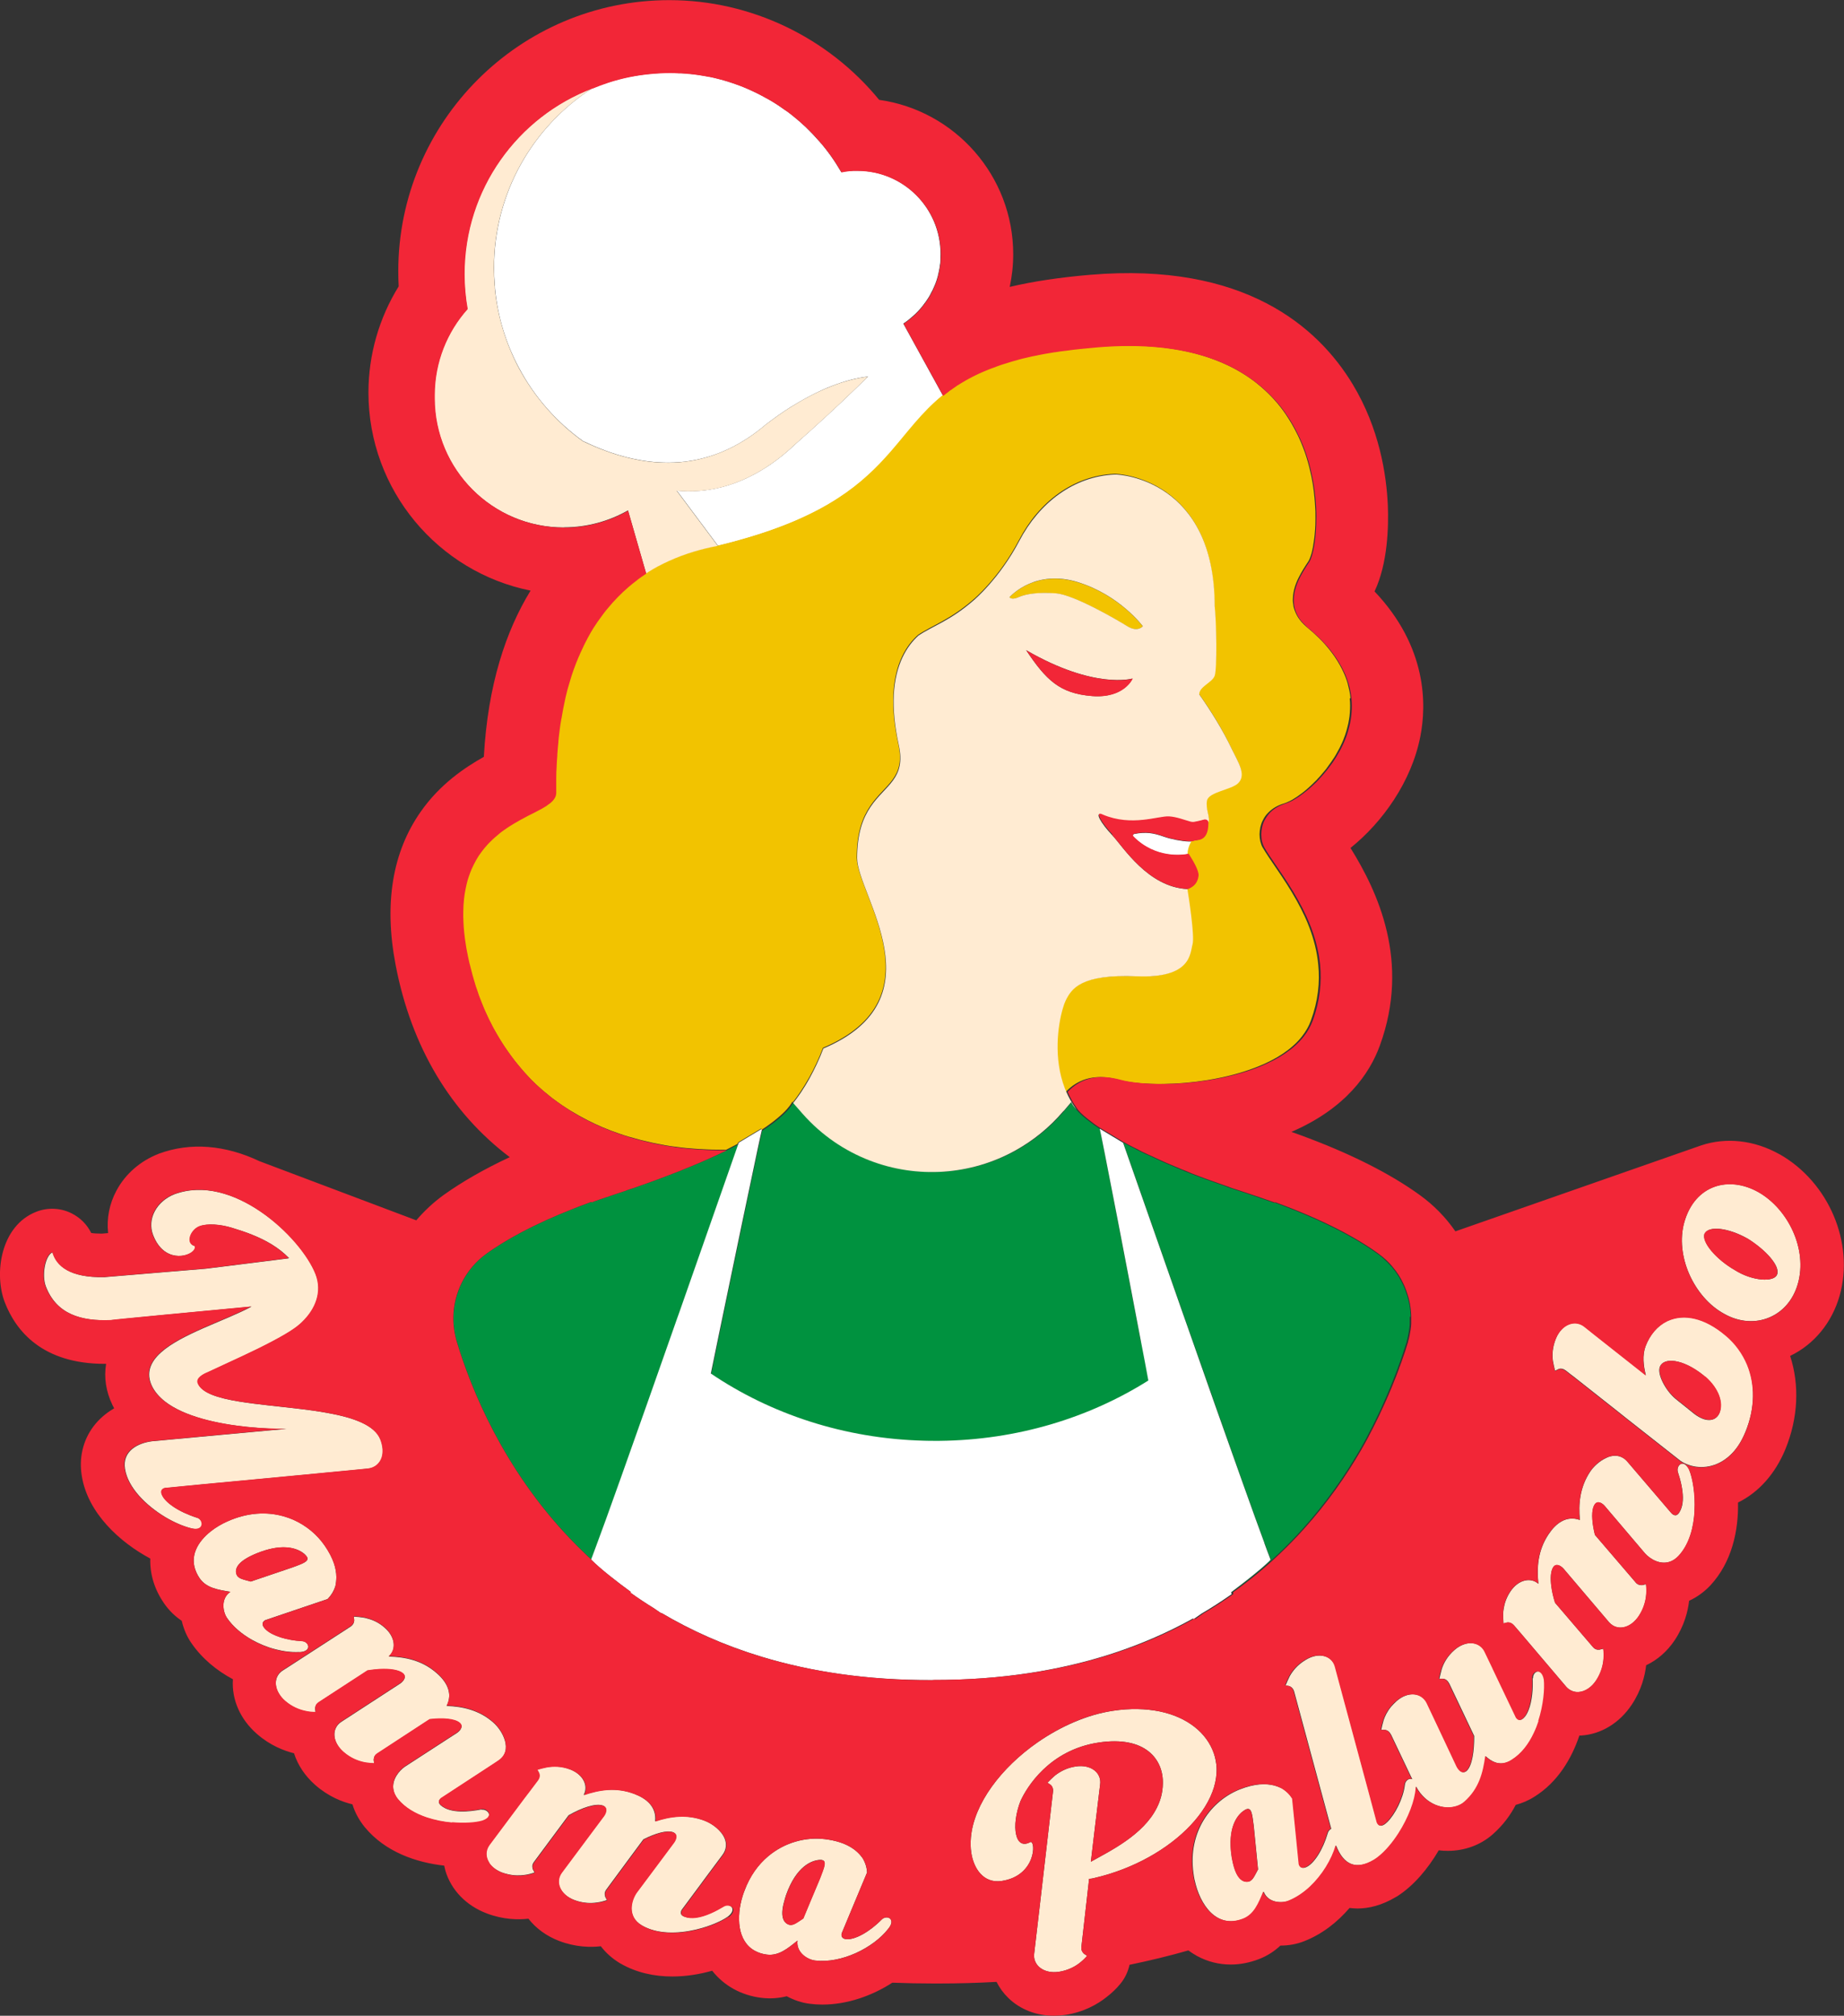 <?xml version="1.0" encoding="UTF-8"?><svg id="Layer_1" xmlns="http://www.w3.org/2000/svg" viewBox="0 0 137.28 150"><rect x="0" y="0" width="137.28" height="150" fill="#333333" stroke="none"/><defs><style>.cls-1{fill:#f2c300;}.cls-1,.cls-2,.cls-3,.cls-4,.cls-5{stroke-width:0px;}.cls-2{fill:#ffebd2;}.cls-3{fill:#f22637;}.cls-4{fill:#fff;}.cls-5{fill:#00923f;}</style></defs><path class="cls-5" d="M84.93,99.82c-.61-3.22-1.21-6.33-1.71-8.94-.77-4.03-1.32-6.83-1.36-6.89h0s-.03-.02-.05-.03c-.07-.05-.14-.1-.21-.14-.01,0-.02-.02-.03-.02-.06-.04-.11-.08-.17-.12-.01-.01-.03-.02-.04-.03-.06-.05-.12-.09-.18-.14,0,0,0,0,0,0-.06-.04-.11-.08-.16-.12-.01,0-.02-.02-.04-.03-.05-.04-.1-.08-.15-.12,0,0,0,0,0,0-.05-.04-.1-.08-.14-.12,0,0-.02-.01-.03-.02-.04-.04-.08-.07-.11-.1,0,0,0,0-.01-.01-.04-.04-.08-.07-.12-.11,0,0,0,0-.01-.01-.03-.03-.06-.06-.09-.09,0,0,0,0-.01-.01-.05-.05-.09-.1-.13-.14-.28-.31-.38-.5-.41-.56h0s0,0,0,0c0-.02-.01-.03-.01-.03l-.56.66c-1.03,1.21-2.24,2.18-3.54,2.9-3.34,1.86-7.34,2.11-10.86.76-1.85-.71-3.58-1.87-5-3.48l-.56-.64-.14-.16-.04-.05s-.28.79-2.32,2.12c-.05.21-.14.64-.28,1.26-.27,1.24-.69,3.23-1.19,5.65-.51,2.43-1.11,5.3-1.72,8.26-.03.15-.06.29-.09.44-.17.82-.34,1.65-.51,2.48,4.45,3.01,9.93,4.85,15.88,5,.26,0,.53.01.8.01.12,0,.23,0,.35,0,5.78-.06,11.13-1.71,15.54-4.49-.17-.89-.34-1.77-.5-2.65-.02-.09-.03-.17-.05-.26Z"/><path class="cls-5" d="M105.01,98c0-.13,0-.25-.02-.38,0-.04,0-.08-.01-.13-.01-.09-.02-.19-.04-.28,0-.05-.01-.09-.02-.14-.02-.12-.05-.24-.08-.36-.01-.04-.02-.08-.03-.12-.02-.09-.05-.17-.08-.26-.02-.05-.03-.1-.05-.15-.03-.1-.07-.2-.11-.3-.02-.05-.04-.1-.06-.15-.04-.09-.08-.17-.12-.25-.02-.05-.05-.1-.07-.14-.04-.08-.09-.16-.13-.24-.02-.03-.04-.07-.06-.1-.08-.13-.17-.26-.26-.39-.08-.11-.17-.22-.26-.33,0,0,0,0,0,0-.2-.23-.42-.45-.66-.66-.03-.03-.06-.05-.09-.08-.1-.08-.19-.16-.3-.23-1.57-1.14-3.98-2.46-7.67-3.82,0,0-.01.02-.02.03,0,0,0,0,0,0-.13-.05-.27-.1-.4-.14-.18-.06-.36-.13-.55-.19-.07-.03-.15-.05-.22-.08-.24-.08-.49-.17-.75-.25-.24-.08-.48-.16-.72-.24-.06-.02-.13-.04-.19-.06-.2-.07-.4-.14-.59-.2-.03-.01-.07-.02-.1-.04-.22-.08-.44-.15-.65-.23-.06-.02-.11-.04-.17-.06-.17-.06-.34-.12-.51-.18-.05-.02-.1-.03-.14-.05-.2-.07-.4-.15-.6-.22-.04-.02-.08-.03-.13-.05-.16-.06-.32-.12-.47-.18-.05-.02-.1-.04-.14-.06-.18-.07-.37-.14-.54-.22-.03-.01-.05-.02-.08-.03-.15-.06-.3-.12-.45-.19-.05-.02-.1-.04-.14-.06-.16-.07-.32-.13-.47-.2,0,0-.02,0-.03-.01-.16-.07-.32-.14-.47-.21-.04-.02-.08-.04-.13-.06-.13-.06-.25-.11-.37-.17-.03-.01-.06-.03-.08-.04-.14-.07-.28-.13-.42-.19-.04-.02-.07-.03-.11-.05-.11-.05-.22-.1-.32-.15-.03-.02-.06-.03-.09-.05-.13-.06-.25-.12-.37-.19-.03-.01-.05-.03-.08-.04-.1-.05-.2-.1-.29-.15-.03-.02-.06-.03-.1-.05-.11-.06-.23-.12-.33-.18-.01,0-.03-.01-.04-.02,0,0,0,0-.01,0,0,0,1.04,2.97,2.48,7.08.61,1.73,1.29,3.67,1.99,5.68.1.27.19.54.29.82,1.36,3.85,2.78,7.88,3.93,11.13.1.29.2.57.3.84.62,1.74,1.15,3.21,1.53,4.23.15.42.28.76.38,1.02.03.09.07.17.09.24-.06.06-.13.13-.2.2h0c-.69.65-1.73,1.47-2.73,2.21,0,0,0,.02,0,.02,1.29-.92,2.46-1.9,3.53-2.91.61-.58,1.19-1.18,1.73-1.78,1.72-1.91,3.11-3.89,4.23-5.81,0,0,0-.01.01-.02.02-.03.04-.07.06-.1,0,0,0,0,0,0,0-.01.02-.03.02-.04.06-.1.12-.2.17-.3.04-.07.08-.14.12-.21.08-.14.15-.27.22-.41.02-.03.04-.07.05-.1.06-.12.12-.23.18-.35.03-.05.06-.1.08-.15.07-.13.14-.26.2-.4.02-.03.03-.07.05-.1.08-.16.16-.32.23-.47.15-.31.3-.62.43-.93,0-.02.01-.03.02-.05.05-.12.11-.24.16-.36.02-.04.03-.07.05-.11.19-.44.37-.87.53-1.29,0-.02.01-.03.02-.05.04-.11.09-.22.13-.33.01-.03.03-.07.04-.1.03-.09.07-.18.1-.27.02-.05.04-.1.05-.15.02-.06.05-.13.07-.19.03-.07.05-.14.08-.21.18-.52.34-1,.48-1.45,0,0,0-.02,0-.03,0,0,0,0,0,0,0,0,0,0,0,0,.04-.13.07-.27.1-.4,0-.04.02-.08.02-.11.02-.11.04-.23.06-.34,0-.02,0-.05.01-.07.02-.13.03-.26.04-.4,0-.04,0-.08,0-.12,0-.1,0-.2,0-.3,0-.04,0-.07,0-.11Z"/><path class="cls-5" d="M54.97,85.16c-.27.14-.55.29-.85.44-.47.24-1,.48-1.57.73-.02,0-.03.01-.05.02-.13.06-.26.11-.39.17-.02,0-.03.01-.05.02-.44.19-.9.38-1.4.58-.03.01-.07.03-.1.04-.13.05-.26.1-.39.15-.04.02-.09.04-.13.05-.13.05-.26.1-.39.15-.04.02-.09.03-.13.05-.16.06-.32.12-.48.18-.02,0-.03.01-.05.02-.18.07-.37.13-.55.2-.05.02-.09.03-.14.05-.14.05-.28.1-.42.15-.07.02-.13.05-.2.07-.13.05-.26.09-.39.14-.07.02-.14.05-.21.07-.14.05-.28.1-.42.14-.06.02-.13.04-.19.07-.21.07-.42.14-.63.21-.27.09-.54.18-.8.27-.04.01-.08.03-.11.04-.23.08-.45.16-.67.23-.07.03-.14.05-.21.08,0,0,0,0,0,0,0-.01-.02-.03-.02-.04-3.39,1.23-5.72,2.44-7.31,3.51-.18.12-.36.24-.52.36-1.53,1.11-2.4,2.87-2.44,4.7-.01.62.07,1.24.26,1.85.53,1.75,1.39,4.1,2.74,6.67,1.35,2.56,3.18,5.34,5.66,7.94.36.38.73.75,1.12,1.12.16.15.33.31.49.46,0-.02.02-.05.03-.08,0,0,0,0,0,0,.02-.05.04-.11.07-.18.07-.19.16-.43.26-.7.39-1.06.99-2.7,1.7-4.69.05-.13.09-.26.14-.39,1.22-3.43,2.76-7.78,4.2-11.89.06-.18.13-.36.19-.53.67-1.9,1.31-3.74,1.89-5.39,1.09-3.11,1.95-5.58,2.32-6.62.07-.2.12-.34.15-.43Z"/><path class="cls-4" d="M129.72,92.9l.2.08c.05-.14.09-.27.12-.41-.11.1-.22.21-.32.33Z"/><path class="cls-4" d="M129.3,93.59c-.07.17-.12.34-.16.5.25-.22.49-.5.66-.86l-.24-.12c-.1.14-.19.3-.26.48Z"/><path class="cls-4" d="M44.06,33.12c.08.04.17.07.25.11,2.15.91,4.25,1.32,6.28,1.16.27-.02.55-.05.82-.1,1.94-.31,3.81-1.18,5.59-2.69.59-.45,1.25-.93,1.88-1.32.95-.58,1.95-1.13,3-1.54.49-.19.99-.36,1.51-.49.4-.1.81-.18,1.23-.23-.29.29-.59.58-.88.86-1.5,1.45-3,2.82-4.56,4.2-1.75,1.67-3.96,2.99-6.38,3.36-.28.04-.55.08-.83.09-.53.04-1.05.03-1.58-.02l3.06,4.1s.03,0,.05,0c.59-.14,1.15-.29,1.68-.44,6.42-1.81,9.13-4.21,11.16-6.54,1.29-1.48,2.32-2.93,3.86-4.19h0l-1.15-2.09-1.8-3.27h0c.21-.14.41-.29.59-.45,0,0,.01-.01.02-.02.08-.07.17-.15.25-.22.01-.01.02-.02.03-.03.26-.25.5-.52.71-.82.01-.02.02-.03.04-.05.06-.08.11-.16.17-.25.01-.02.03-.04.04-.06.06-.1.12-.19.17-.29,0,0,0,0,0-.01.06-.11.11-.21.17-.32,0-.02.01-.03.02-.05.04-.09.08-.18.12-.27.01-.03.02-.06.04-.09.03-.08.06-.17.09-.25.01-.03.02-.06.03-.09.03-.1.06-.21.09-.31,0,0,0-.02,0-.03.03-.12.06-.23.08-.35,0-.03.01-.06.02-.1.02-.09.03-.17.04-.26,0-.04.01-.08.02-.12.01-.08.02-.17.02-.26,0-.04,0-.07,0-.11,0-.12.01-.24.01-.37,0-3.42-2.77-6.2-6.2-6.2-.1,0-.21,0-.31,0-.08,0-.17.01-.25.02-.02,0-.03,0-.05,0-.2.02-.39.05-.58.09-.24-.41-.5-.82-.77-1.2,0,0,0,0,0,0-.27-.38-.56-.75-.87-1.1,0-.01-.02-.02-.03-.03-.3-.34-.61-.67-.93-.98-.02-.02-.05-.05-.07-.07-.31-.29-.63-.57-.97-.84-.05-.04-.09-.07-.14-.11-.1-.08-.2-.16-.31-.23-.05-.04-.1-.07-.15-.1-.17-.12-.35-.24-.52-.36-.07-.05-.15-.1-.22-.14-.09-.06-.19-.12-.28-.17-.11-.07-.22-.13-.34-.19-.12-.06-.23-.13-.35-.19-.1-.05-.21-.11-.31-.16-.08-.04-.17-.08-.25-.12-.16-.07-.32-.15-.48-.22-.07-.03-.14-.06-.21-.09-.13-.06-.27-.11-.41-.16-.07-.03-.14-.05-.22-.08-.19-.07-.37-.13-.56-.19-.04-.01-.09-.03-.13-.04-.16-.05-.33-.1-.49-.14-.06-.02-.13-.03-.19-.05-.2-.05-.41-.1-.61-.14-.03,0-.05,0-.08-.01-.19-.04-.38-.07-.57-.1-.06,0-.12-.02-.18-.03-.22-.03-.43-.06-.65-.08-.01,0-.02,0-.03,0-.21-.02-.42-.04-.63-.05-.06,0-.11,0-.17,0-.22-.01-.45-.02-.68-.02-.51,0-1.01.03-1.51.08s-.99.13-1.47.22c-.54.11-1.07.25-1.59.42-.4.13-.8.27-1.18.44,0,0,0,0-.01,0-4.38,2.83-7.29,7.75-7.29,13.35,0,.45.02.89.06,1.32,0,.05,0,.09.01.14,0,.02,0,.05,0,.07.2,2.13.83,4.14,1.8,5.94,1.16,2.18,2.82,4.05,4.82,5.47.01,0,.02.02.04.02-.01-.01-.02-.03-.04-.04.2.09.39.18.59.27Z"/><path class="cls-4" d="M88.44,63.57s.01,0,.02,0c0-.14.02-.28.06-.41.06-.22.16-.41.23-.54-.01,0-.03,0-.05,0-.07,0-.15,0-.24,0-.48-.02-1.25-.16-1.82-.36-.76-.27-1.31-.37-2.2-.2-.09.02-.13.13-.07.2,1.66,1.69,3.71,1.37,4.06,1.3Z"/><path class="cls-4" d="M94.13,114.82c-.38-1.02-.91-2.49-1.53-4.23-.1-.27-.2-.56-.3-.84-1.16-3.25-2.58-7.27-3.93-11.13-.1-.27-.19-.55-.29-.82-.7-2-1.38-3.94-1.99-5.68-1.44-4.11-2.48-7.08-2.48-7.08h0s0,0,0,0l-1.74-1.05h0c.03.06.58,2.86,1.36,6.89.5,2.6,1.1,5.72,1.71,8.94.02.09.03.17.05.26.17.88.34,1.77.5,2.65-4.41,2.78-9.77,4.43-15.54,4.49-.12,0-.23,0-.35,0-.27,0-.53,0-.8-.01-5.95-.15-11.43-1.99-15.88-5,.17-.83.34-1.66.51-2.48.03-.15.06-.29.09-.44.62-2.96,1.21-5.83,1.72-8.26.51-2.42.93-4.41,1.19-5.65.13-.62.23-1.05.28-1.26.02-.08.03-.13.04-.14l-1.75,1.05s-.01.04-.04.11c-.03.09-.08.24-.15.43-.36,1.04-1.23,3.51-2.32,6.62-.58,1.65-1.22,3.49-1.89,5.39-.06.18-.12.35-.19.53-1.44,4.11-2.98,8.46-4.2,11.89-.05.13-.09.26-.14.39-.71,1.99-1.3,3.63-1.7,4.69-.1.27-.19.51-.26.7-.02.06-.05.12-.07.18,0,0,0,0,0,0-.01.03-.02.05-.03.08,0,0,0,.02,0,.02.72.72,1.9,1.63,2.95,2.4,0,.02-.01.04-.02.06.55.4,1.13.78,1.73,1.15.34.24.56.38.56.38,0,0,0-.01,0-.03,2.18,1.29,4.65,2.41,7.45,3.26,3.65,1.11,7.86,1.76,12.7,1.74,5.16.01,9.6-.73,13.42-1.97,2.21-.72,4.22-1.61,6.03-2.62,0,.04.01.07.01.07,0,0,.23-.16.6-.42.79-.46,1.54-.95,2.25-1.45,0-.03-.02-.07-.03-.13,0,0,0-.02,0-.02,1-.75,2.05-1.57,2.73-2.21h0c.07-.07.14-.13.2-.2-.03-.07-.06-.15-.09-.24-.1-.26-.23-.6-.38-1.02Z"/><path class="cls-1" d="M100.54,51.95c-.02-.18-.04-.36-.08-.54-.04-.18-.08-.36-.13-.55-.08-.28-.18-.55-.31-.83-.17-.37-.38-.75-.63-1.12-.13-.19-.27-.38-.42-.57-.45-.57-1.02-1.13-1.71-1.7-.26-.22-.46-.45-.61-.68-.15-.23-.25-.47-.32-.7-.02-.06-.03-.12-.04-.18-.03-.18-.05-.35-.04-.52,0-.16.02-.33.05-.49.01-.06.03-.13.04-.19.08-.33.21-.65.36-.94.05-.1.1-.19.15-.28s.1-.18.15-.26c.15-.25.3-.47.41-.64.08-.13.16-.34.24-.62.01-.06.03-.12.04-.18.03-.13.06-.26.08-.41s.05-.3.07-.47c.05-.41.09-.88.09-1.4,0-.1,0-.21,0-.31,0,0,0,0,0,0,0-.21,0-.43-.02-.65-.01-.22-.03-.45-.05-.68-.06-.67-.17-1.39-.35-2.11-.01-.06-.03-.11-.04-.17-.12-.47-.26-.94-.44-1.4-.09-.25-.2-.5-.31-.75-.06-.12-.11-.25-.18-.37-.24-.49-.53-.98-.85-1.45-.24-.35-.51-.7-.81-1.03-.3-.33-.62-.65-.97-.95-.12-.1-.24-.2-.36-.3-.62-.49-1.32-.93-2.11-1.31-2.37-1.14-5.57-1.74-9.84-1.38-.25.02-.5.04-.74.07-.06,0-.13.01-.19.02-.22.02-.44.05-.66.07-.02,0-.03,0-.05,0-.23.03-.45.06-.67.09-.06,0-.12.02-.18.02-.19.03-.37.05-.56.08-.03,0-.06,0-.1.01-.2.03-.4.07-.6.1-.06.01-.11.02-.17.03-.16.03-.31.06-.47.09-.04,0-.09.02-.13.03-.18.04-.36.08-.53.11-.06.01-.11.03-.17.04-.13.03-.26.06-.39.09-.05.01-.1.02-.15.04-.16.04-.31.08-.46.13-.06.02-.11.03-.17.05-.11.03-.22.06-.32.1-.05.02-.11.03-.16.05-.14.04-.27.09-.4.13-.06.02-.11.04-.17.06-.09.03-.18.06-.26.1-.06.02-.12.04-.17.06-.12.05-.24.09-.35.14-.06.02-.12.05-.17.07-.07.03-.14.06-.21.09-.06.03-.12.05-.18.08-.08.04-.16.08-.25.12-.08.04-.16.08-.24.12-.05.03-.1.05-.15.08-.06.03-.12.07-.19.1-.04.02-.09.05-.13.07-.11.06-.21.12-.32.19-.03.02-.07.04-.1.06-.06.04-.13.08-.19.12-.02.01-.04.03-.07.04-.12.08-.24.16-.36.25-.02.01-.04.02-.05.04-.07.05-.13.09-.2.14,0,0-.01.01-.02.02-.14.1-.27.2-.4.31,0,0,0,0,0,0-1.54,1.25-2.57,2.71-3.86,4.19-2.04,2.33-4.74,4.74-11.16,6.54-.53.15-1.09.3-1.68.44-.02,0-.03,0-.05,0-1.1.21-2.37.55-3.67,1.14,0,0,0,0,0,0-.26.12-.51.24-.77.38,0,0,0,0-.01,0-.25.14-.5.28-.75.44,0,0-.02.01-.02.02-.04.02-.08.05-.12.07-.21.13-.41.28-.62.43-.01,0-.02.02-.03.03-.24.18-.48.37-.71.57-.01.01-.03.02-.04.04-.23.2-.46.41-.68.64-.02.02-.03.03-.05.05-.11.11-.22.23-.33.35,0,0-.01.01-.02.02-.1.11-.2.23-.3.35-.02.02-.03.04-.05.06-.1.12-.21.25-.31.38-.01.01-.02.03-.03.04-.09.12-.18.24-.27.37-.02.02-.03.05-.05.07-.1.14-.19.28-.29.42-.01.02-.03.04-.04.06-.08.13-.17.26-.25.4-.02.03-.03.05-.05.08-.09.15-.18.31-.26.47-.01.03-.03.06-.04.08-.08.14-.15.29-.22.43-.01.03-.03.06-.04.09-.08.17-.16.34-.24.51-.02.03-.03.07-.04.1-.07.15-.13.31-.2.47-.01.03-.03.06-.04.09-.07.18-.14.37-.21.56-.01.04-.03.08-.04.12-.06.17-.12.34-.17.52-.01.03-.02.06-.03.1-.06.2-.12.4-.18.61-.01.05-.03.1-.04.14-.05.19-.1.38-.14.57,0,.03-.02.06-.02.1-.05.22-.1.44-.14.67-.01.05-.02.11-.03.16-.04.21-.08.42-.11.63,0,.03-.01.06-.02.09-.04.24-.07.48-.11.72,0,.06-.02.12-.02.18-.03.23-.06.46-.08.7,0,.02,0,.05,0,.07-.03.26-.05.52-.07.79,0,.07,0,.13-.01.2-.02.26-.03.52-.05.79,0,.01,0,.03,0,.04-.01.28-.02.57-.03.85,0,.07,0,.14,0,.21,0,.29,0,.59,0,.89,0,.29-.17.54-.45.77-.06.05-.13.1-.21.15-.04.03-.08.05-.11.08-.08.05-.16.1-.25.15s-.18.1-.28.15c-.05.03-.1.05-.15.08-.1.05-.2.11-.31.16-.05.03-.11.06-.16.08-.11.06-.22.11-.33.17-.28.15-.58.31-.88.49-.06.04-.12.07-.18.11-.12.07-.24.15-.36.23-.08.05-.15.11-.23.16-.09.06-.18.13-.27.2-.02.02-.05.04-.07.06-.11.09-.21.17-.32.27-.11.1-.23.21-.34.32-.08.08-.17.17-.25.26-.13.15-.26.3-.38.46-.15.2-.29.41-.42.63s-.25.46-.36.72c-.07.17-.14.35-.2.53-.03.09-.06.19-.09.28-.05.19-.1.39-.14.6-.1.52-.17,1.08-.18,1.7,0,.25,0,.51.01.77.01.27.03.54.06.83.03.29.07.58.12.89.02.15.05.31.08.47.06.31.12.61.19.91.02.1.05.2.08.3.05.2.1.39.15.58.03.12.07.23.1.35.05.17.1.34.15.5.04.12.08.25.13.37.05.15.1.31.16.46.05.13.1.25.15.38.06.14.11.28.17.42.05.13.11.25.17.38.06.13.12.26.18.39.06.13.12.25.19.37.06.12.13.25.19.37.07.12.14.25.21.37.07.11.13.23.2.34.07.12.15.25.23.37.07.11.14.21.21.32.08.12.17.24.25.36.07.1.14.2.21.29.09.12.18.24.27.36.07.09.14.18.21.26.1.12.2.24.3.36.07.08.14.16.21.24.11.12.22.24.33.36.07.07.14.14.2.21.12.12.24.24.37.36.06.06.12.11.19.17.14.12.27.25.41.36.05.04.1.08.15.12.16.13.31.26.47.38.02.02.05.04.07.05.78.59,1.63,1.11,2.53,1.57.74.38,1.52.71,2.34.99,0,0,0,0,0,0,.25.09.51.17.77.25.02,0,.03,0,.05.01.25.07.51.14.76.21.02,0,.05.01.07.02.25.06.51.12.77.18.03,0,.06.01.08.02.26.05.52.1.78.15.03,0,.06.01.09.02.26.05.53.09.8.12.03,0,.06,0,.09.01.27.04.55.07.83.1.03,0,.06,0,.08,0,.28.03.57.05.86.07.02,0,.05,0,.07,0,.3.02.59.03.9.04.01,0,.03,0,.04,0,.31,0,.63.01.94.01h0c.3-.15.59-.3.85-.44.02-.07.04-.11.04-.11l1.75-1.05s-.02.05-.04.14c2.03-1.33,2.32-2.12,2.32-2.12l.04.05c.33-.41.77-1.04,1.24-1.88.34-.61.69-1.34,1.01-2.18,8.75-3.69,2.51-11.46,2.51-14.16,0-1.86.44-2.99,1-3.82,1.1-1.64,2.66-2.09,2.1-4.6-.32-1.46-.42-2.69-.37-3.73.11-2.31.98-3.65,1.83-4.41,1.06-.72,2.37-1.11,4.13-2.64,0,0,1.92-1.6,3.39-4.42s4.03-4.8,7.11-4.93c.38-.02,7.43.41,7.43,9.79.13,1.09.19,4.68,0,5.19-.19.51-1.15.8-1.15,1.38.83,1.16,1.75,2.63,2.43,4.08,0,.01.01.02.02.04.41.88,1.09,1.86.45,2.49-.5.48-2.2.65-2.32,1.29-.13.64.28,1.31.09,1.63,0,.01-.02.03-.02.05,0,.01,0,.02,0,.04,0,1.47-.89,1.21-1.07,1.32-.02.01-.07.02-.13.03-.07.13-.17.32-.23.54-.04.13-.06.27-.06.41.02,0,.04,0,.04,0,0,0,.05.08.13.21.22.35.63,1.06.6,1.4,0,.08-.02.15-.04.22-.09.35-.32.62-.74.78-.02,0-.03,0-.05,0,.07.43.55,3.53.38,4.12-.19.64-.06,2.54-4.16,2.37-4.18-.17-4.84.94-5.29,1.82-.06.12-.14.33-.22.62-.34,1.19-.71,3.65.17,5.91.03.09.07.17.11.26.59-.6,1.66-1.41,3.61-.98.11.02.22.05.33.08,0,0,0,0,0,0,.59.16,1.4.27,2.34.3.31.01.64.02.98.01,1.02-.01,2.14-.1,3.26-.28.37-.06.75-.13,1.12-.21,1.12-.24,2.21-.58,3.18-1.02.32-.15.64-.31.93-.48.29-.17.57-.36.83-.56.13-.1.25-.2.37-.31.24-.21.45-.44.64-.68.28-.36.51-.75.66-1.17.54-1.48.68-2.86.55-4.16-.09-.97-.33-1.88-.65-2.74-.11-.29-.22-.56-.35-.84-.19-.41-.39-.8-.6-1.18-.49-.88-1.02-1.68-1.5-2.38-.41-.6-.78-1.14-1.05-1.6-.13-.23-.22-.58-.22-.96,0-.17.02-.36.06-.54.03-.11.06-.22.1-.33.03-.07.06-.14.1-.21.1-.2.23-.39.41-.56.28-.28.66-.52,1.17-.67.1-.03.2-.07.32-.13.08-.04.16-.08.24-.12.06-.03.12-.07.18-.11.07-.04.14-.09.22-.14.23-.16.48-.34.73-.56.1-.09.2-.18.3-.27.15-.14.3-.29.46-.45,0,0,0-.01.01-.02.1-.1.2-.21.29-.32.09-.1.18-.21.27-.32.06-.07.12-.14.17-.22.19-.25.37-.52.55-.79.07-.11.13-.22.19-.33.06-.1.11-.21.17-.31.06-.11.11-.23.17-.35.05-.11.1-.22.14-.33.04-.1.08-.21.12-.32.07-.19.12-.39.17-.58.05-.19.09-.37.12-.57.03-.17.05-.34.06-.51.01-.17.02-.35.02-.52,0-.18-.01-.35-.03-.53Z"/><path class="cls-1" d="M85.08,46.61s-1.72-2.32-4.84-3.28-4.91.93-5.1,1.12c0,0,.14.24.67,0,.53-.24,1.45-.38,2.79-.29,1.34.1,4.55,1.97,5.32,2.45.77.48,1.15,0,1.15,0Z"/><path class="cls-2" d="M41.99,39.24c1.73,0,3.35-.46,4.76-1.26h0s1.35,4.69,1.35,4.69c.04-.03.08-.05.12-.07,0,0,.02-.01.02-.02.25-.16.5-.3.75-.44,0,0,0,0,.01,0,.26-.14.51-.26.77-.38,0,0,0,0,0,0,1.29-.59,2.56-.93,3.67-1.14l-3.06-4.1c.53.05,1.05.06,1.58.02.28-.02.56-.05.83-.09,2.42-.37,4.63-1.69,6.38-3.36,1.57-1.38,3.06-2.75,4.56-4.2.29-.28.59-.57.88-.86-.42.05-.83.13-1.23.23-.51.13-1.01.29-1.51.49-1.05.41-2.05.95-3,1.54-.63.39-1.29.87-1.88,1.32-1.78,1.51-3.65,2.37-5.59,2.69-.27.04-.55.08-.82.1-2.02.16-4.12-.25-6.28-1.16-.08-.04-.17-.07-.25-.11-.2-.09-.39-.17-.59-.27.01.01.02.03.04.04-.01,0-.02-.02-.04-.02-2-1.42-3.65-3.3-4.82-5.47-.96-1.8-1.59-3.81-1.8-5.94,0-.02,0-.05,0-.07,0-.05,0-.09-.01-.14-.04-.44-.06-.88-.06-1.32,0-5.6,2.91-10.53,7.29-13.35,0,0,.02-.01.03-.02-5.57,2.12-9.53,7.5-9.53,13.81,0,.89.08,1.76.23,2.61-1.52,1.7-2.45,3.95-2.45,6.41,0,.04,0,.07,0,.11,0,.04,0,.07,0,.11,0,5.32,4.31,9.63,9.63,9.63Z"/><path class="cls-2" d="M79.19,82.67l.56-.66s0,0,.01.03c0,0,0,0,0,0,.03.07.13.26.41.56-.04-.05-.07-.1-.11-.15-.27-.38-.49-.78-.67-1.19-.04-.09-.07-.17-.11-.26-.88-2.26-.51-4.72-.17-5.91.08-.28.16-.5.22-.62.44-.89,1.11-1.99,5.29-1.82,4.1.17,3.97-1.73,4.16-2.37.18-.6-.31-3.69-.38-4.12-2.94-.14-4.79-3.15-5.6-4.01-.82-.86-1.39-1.83-.72-1.49,2.16.91,4.13.08,4.93.13.58.04,1.12.26,1.49.36.14.04.26.06.35.05.34-.05.79-.18.79-.18,0,0,.28-.03.29.23,0-.02.01-.03.02-.05.19-.32-.22-.99-.09-1.63.13-.64,1.83-.8,2.32-1.29.64-.63-.03-1.61-.45-2.49,0-.01-.01-.02-.02-.04-.68-1.44-1.61-2.92-2.43-4.08,0-.58.96-.87,1.15-1.38.19-.51.13-4.1,0-5.19,0-9.38-7.04-9.81-7.43-9.79-3.07.13-5.63,2.11-7.11,4.93s-3.39,4.42-3.39,4.42c-1.76,1.54-3.07,1.92-4.13,2.64-.84.76-1.71,2.1-1.83,4.41-.05,1.04.05,2.26.37,3.73.56,2.51-.99,2.96-2.1,4.6-.56.83-1,1.96-1,3.82,0,2.7,6.24,10.47-2.51,14.16-.32.84-.67,1.56-1.01,2.18-.46.84-.91,1.47-1.24,1.88l.14.16.56.64c1.42,1.61,3.14,2.76,5,3.48,3.52,1.36,7.53,1.1,10.86-.76,1.31-.73,2.51-1.69,3.54-2.9ZM81.29,51.79c-2.4-.19-3.41-1.18-4.9-3.41,5.11,2.96,7.92,2.11,7.92,2.11,0,0-.62,1.49-3.03,1.3ZM80.24,43.32c3.12.96,4.84,3.28,4.84,3.28,0,0-.38.48-1.15,0-.77-.48-3.98-2.35-5.32-2.45-1.34-.1-2.26.05-2.79.29-.53.24-.67,0-.67,0,.19-.19,1.98-2.08,5.1-1.12Z"/><path class="cls-2" d="M14.66,112.94c-.66-.21-1.28-.5-1.75-.82-.43-.29-.74-.6-.85-.9-.12-.31.05-.44.23-.49l1.97-.19.92-.09,4.69-.44,2.42-.23,3.55-.34,1.55-.15c.52-.05.9-.37,1.05-.84.11-.36.09-.81-.1-1.31-.42-1.08-1.99-1.64-3.93-1.99-.65-.12-1.34-.22-2.04-.3-1.57-.19-3.19-.33-4.54-.55-1.6-.26-2.81-.64-3.09-1.36-.15-.38.41-.69.74-.82l2.67-1.24c1.42-.66,3.01-1.48,3.76-2.01.11-.08.22-.17.33-.25.09-.07.17-.15.25-.22,1.03-.98,1.53-2.27,1.02-3.58-.53-1.37-2.1-3.3-4.09-4.65-1.93-1.32-4.26-2.1-6.43-1.3-1.3.51-2.07,1.82-1.58,3.06.15.38.33.67.54.9,1.09,1.2,2.77.41,2.57-.1-.31-.08-.41-.31-.38-.57.04-.35.34-.76.71-.9.61-.24,1.6-.14,2.4.1,1,.3,2.05.67,2.98,1.24.46.28.9.62,1.29,1.02-.06.02-.1.04-.12.03l-.78.1-3.75.47-1.53.19-3.37.28-4.2.35c-2.56.05-3.56-.82-3.85-1.85-.55.22-.83,1.71-.5,2.55.8,2.07,2.64,2.59,4.85,2.5.04-.01,1.64-.17,3.71-.37,2.13-.2,4.77-.45,6.75-.64-1.94,1.05-5.2,2.02-6.75,3.42-.78.7-1.13,1.52-.66,2.5.21.43.54.8.95,1.13,1.45,1.14,3.96,1.69,6.18,1.91,1.08.11,2.09.15,2.87.14l-2.74.25-5.52.51-1.73.16c-1.07.13-2.24.74-2.02,2.06.22,1.4,1.57,2.72,2.99,3.58.69.41,1.41.72,2.02.86.97.22.88-.67.37-.8Z"/><path class="cls-2" d="M22.28,122.94c.98-.03.74-.81.18-.82-1.09-.06-2.16-.39-2.65-.84-.07-.06-.12-.12-.17-.19-.19-.27-.05-.44.11-.53l2.42-.82,2.22-.75s.05-.05.07-.08c.22-.24.4-.53.51-.89.05-.2.07-.43.07-.68,0-.61-.21-1.38-.87-2.33-.56-.81-1.36-1.49-2.33-1.92-.23-.1-.48-.19-.73-.26-1.24-.35-2.68-.29-4.2.39-.43.19-.86.45-1.23.74-.98.78-1.6,1.87-1.06,3.05.06.14.14.28.24.43.5.73,1.36.86,2.29,1.01-.74.51-.56,1.51-.24,1.96.44.64,1.1,1.19,1.84,1.61.56.31,1.16.56,1.76.71.61.16,1.22.23,1.77.2ZM22.75,115.73c.17.17.18.3.07.42-.16.17-.56.31-1.08.5l-3.07,1.04c-.59-.17-.98-.2-1.08-.6-.11-.45.22-.98,1.55-1.51,1.74-.7,2.79-.43,3.34-.08.11.07.21.15.28.23Z"/><path class="cls-2" d="M35.85,134.65c-.48.09-1.05.17-1.59.15-.56-.02-1.08-.14-1.44-.45-.25-.22-.14-.4,0-.52l3.2-2.09.78-.51.27-.18c.6-.38.68-.96.52-1.52-.15-.53-.52-1.05-.88-1.36-1.05-.92-2.29-1.18-3.46-1.22.49-.96-.02-1.82-.75-2.45-1.11-.97-2.37-1.19-3.56-1.23.58-.5.5-1.45-.31-2.15-.43-.38-.87-.57-1.26-.67-.09-.03-.19-.05-.28-.07-.26-.04-.51-.07-.75-.08l.03.27c0,.19-.09.36-.29.49l-.14.09-4.54,2.94-.36.23c-.57.38-.67,1.1-.24,1.77.11.17.25.33.42.49.51.45,1.08.67,1.52.76.25.06.5.08.75.08l-.03-.27c0-.08.02-.16.05-.23.04-.09.11-.17.24-.25l3.61-2.35c.31-.05.62-.09.91-.1.77-.04,1.44.05,1.74.32.31.27-.02.61-.21.74l-.4.26-4,2.6c-.21.14-.35.32-.43.53-.2.51,0,1.18.61,1.72.51.45,1.08.67,1.52.76.06.01.11.02.17.03.19.03.39.05.58.05l-.03-.27c.02-.18.05-.34.29-.48l3.69-2.41.19-.12c.97-.11,1.87-.05,2.24.27.32.28-.02.61-.21.74l-.76.49-3.13,2.03c-.41.29-.94.92-.85,1.65.03.25.14.52.36.78.53.64,1.29,1.07,2.11,1.35.63.21,1.29.33,1.91.39.92.08,1.74.02,2.23-.12.91-.29.45-.92-.04-.86Z"/><path class="cls-2" d="M53.88,141.85c-.6.36-1.38.76-2.1.85-.3.04-.59.02-.85-.08-.31-.12-.27-.32-.19-.49l1.44-1.94.19-.26,1.4-1.88c.32-.42.33-.85.18-1.23-.25-.62-.95-1.13-1.51-1.34-1.3-.5-2.56-.32-3.67.05.12-1.07-.65-1.7-1.55-2.04-1.38-.53-2.63-.3-3.77.08.37-.67-.03-1.53-1.03-1.91-.67-.26-1.25-.23-1.7-.16-.04,0-.07.02-.1.02-.22.05-.43.1-.63.16l.13.25c.06.18.04.37-.1.55l-.61.81-.13.17-.29.38-2.57,3.44c-.3.41-.29.9-.01,1.33.01.02.03.05.04.07.2.27.51.5.92.66.14.05.27.09.41.12.48.12.93.11,1.28.06.25-.03.5-.1.73-.18l-.13-.25c-.04-.17-.07-.33.1-.55l2.16-2.91.41-.55c.99-.57,2.04-.92,2.56-.72.38.15.2.58.06.77l-1.12,1.5-2.02,2.71c-.5.69-.14,1.64.95,2.05.63.24,1.24.25,1.69.18.25-.03.5-.1.73-.18l-.13-.25c-.04-.17-.07-.33.1-.55l1.86-2.52.89-1.2c.87-.44,1.74-.7,2.2-.53.4.15.2.58.06.77l-1.26,1.69-1.51,2.02c-.39.56-.76,1.77.38,2.45,1.16.68,2.71.63,4.03.32,1.03-.24,1.93-.64,2.39-.97.75-.59.1-1.02-.34-.79Z"/><path class="cls-2" d="M65.62,142.86c-.87.89-1.99,1.52-2.64,1.44-.33-.04-.36-.25-.32-.43l.8-1.92,1.09-2.61c-.02-.35-.12-.72-.34-1.08-.41-.57-1.16-1.2-2.79-1.4-1.42-.17-3,.23-4.24,1.28-.74.62-1.36,1.47-1.76,2.57-.05.13-.1.26-.14.4-.46,1.5-.41,3.36.94,4.07.25.13.53.23.87.27.88.11,1.54-.45,2.28-1.04-.11.9.76,1.42,1.31,1.48,1.96.24,4.33-.94,5.44-2.35.63-.75-.11-1.09-.5-.68ZM59.8,142.76c-.52.33-.8.61-1.17.42-.38-.2-.55-.73-.2-1.88.03-.09.06-.19.09-.29.76-2.14,1.91-2.58,2.51-2.61.6-.03.35.5.02,1.37l-.76,1.81-.49,1.18Z"/><path class="cls-2" d="M90.57,131.55c-.02-.37-.09-.74-.21-1.09-.52-1.49-1.94-2.68-4.05-3.11-1.01-.2-2.17-.24-3.47-.04-1.91.29-3.88,1.16-5.6,2.35-2.69,1.87-4.74,4.55-4.96,7.08-.03.38-.03.77.03,1.14.17,1.14.89,2.3,2.27,2.09,2.54-.38,2.54-2.96,2.14-2.9-.59.33-.94.03-1.07-.54-.15-.63-.03-1.61.32-2.5.45-1,2.13-3.81,5.82-4.36,3.49-.53,4.84,1.26,4.78,3.08-.01.66-.18,1.25-.45,1.78-1.01,2.02-3.5,3.22-4.91,4.01l.34-2.86.35-2.89c.12-.85-.66-1.52-1.82-1.34-.71.11-1.2.41-1.56.69-.2.18-.38.35-.54.52l.23.15c.14.12.21.3.18.53l-.34,2.93-.64,5.53-.42,3.59c-.1.85.71,1.51,1.84,1.34.67-.1,1.21-.39,1.56-.67.2-.16.39-.33.54-.52l-.23-.15c-.12-.13-.23-.28-.19-.55l.4-3.52.17-1.51c.1,0,.25-.02.39-.06,1.47-.34,2.84-.88,4.05-1.55,2.48-1.37,4.27-3.29,4.85-5.18.15-.49.22-.99.2-1.47Z"/><path class="cls-2" d="M114.1,124.89c.04.72-.03,1.69-.3,2.36-.1.26-.23.48-.39.62-.25.22-.41.09-.52-.06l-1.73-3.63-.02-.05-.58-1.21c-.27-.55-.86-.77-1.5-.58-.26.08-.52.22-.77.44-.54.47-.81.98-.95,1.41-.07.26-.13.5-.18.73h.28c.2.02.35.16.46.37l.8,1.68,1.05,2.21c.01,1.11-.15,2.23-.56,2.6-.32.28-.6-.1-.72-.32l-1.36-2.89-.87-1.84c-.37-.77-1.4-.91-2.28-.13-.15.14-.28.27-.4.41-.28.34-.45.69-.55.99-.08.26-.13.5-.18.73h.28c.2.02.35.16.46.37l.87,1.83.7,1.47c-.23-.1-.52.1-.55.42-.13,1.06-.76,2.23-1.3,2.76-.09.09-.18.16-.26.21-.09.05-.16.07-.23.07-.14,0-.22-.11-.27-.23l-.35-1.31-.37-1.37h0s-1.53-5.68-1.53-5.68l-.19-.7-.68-2.53c-.23-.82-1.2-1.13-2.2-.52-.62.37-.97.82-1.19,1.21-.12.24-.22.47-.31.69l.27.05c.18.06.31.2.37.42l.95,3.51.34,1.26,1.15,4.25.32,1.18c-.12.06-.23.18-.27.35-.35,1.2-1.02,2.28-1.63,2.52-.31.12-.44-.05-.49-.23l-.25-2.51-.24-2.37c-.19-.3-.45-.57-.82-.78-.16-.08-.33-.14-.53-.2-.31-.08-.68-.12-1.12-.08-.42.04-.9.15-1.46.37-2.12.84-3.88,3.13-3.45,6.24.02.14.04.29.07.43,0,.03.01.05.02.08.38,1.8,1.62,3.67,3.64,2.87.82-.32,1.14-1.13,1.5-2.01.33.84,1.34.88,1.86.68.58-.23,1.13-.6,1.62-1.06.9-.85,1.6-1.99,1.91-3.06.55,1.43,1.49,1.87,2.84,1.07.1-.06.19-.13.29-.2.57-.44,1.1-1.08,1.55-1.78.73-1.14,1.23-2.45,1.28-3.37,0-.04,0-.07,0-.1.71,1.34,2.09,1.79,3.07,1.44.2-.07.39-.17.55-.31,1.11-.97,1.39-2.18,1.56-3.39.4.37.94.69,1.6.45.12-.04.24-.1.36-.18.74-.46,1.28-1.2,1.66-2.01.13-.29.25-.58.35-.88.39-1.2.49-2.41.42-3.09-.17-.94-.9-.63-.87-.09ZM92.83,140.03c-.44,0-.86-.41-1.1-1.69,0-.05-.02-.11-.03-.16-.05-.3-.07-.57-.08-.83-.06-1.65.6-2.39,1.05-2.66.26-.16.4-.08.49.15.08.22.12.59.18,1.04l.17,1.72.15,1.51c-.3.54-.41.91-.83.92Z"/><path class="cls-2" d="M125.66,109.21c-.4-.62-.87-.13-.75.32.1.3.2.64.27.99.12.61.17,1.24-.02,1.74-.04.11-.09.22-.16.32-.18.27-.38.19-.52.07l-.12-.13-.76-.89-2.42-2.83c-.28-.34-.61-.47-.95-.47-.23,0-.46.06-.67.17-.49.23-.93.64-1.18,1.02-.77,1.16-.88,2.43-.76,3.59-1.02-.36-1.8.26-2.33,1.06-.82,1.23-.88,2.5-.76,3.69-.58-.51-1.5-.31-2.09.58-.31.47-.44.91-.5,1.3-.02.11-.03.22-.03.32,0,.27,0,.52.02.75l.27-.07c.19-.02.36.05.52.22l.5.58,3.39,3.99c.07.08.15.15.23.2.4.27.93.25,1.41-.08.21-.14.4-.34.58-.6.38-.56.52-1.16.55-1.61.02-.26.02-.51-.02-.75l-.27.07c-.06,0-.11,0-.17,0-.12-.02-.23-.07-.35-.22l-2.8-3.27c-.12-.4-.22-.81-.27-1.18-.09-.64-.06-1.18.14-1.47.2-.3.52-.12.7.05.02.02.04.04.06.06l3.4,4c.08.09.17.16.26.22.57.36,1.4.14,1.95-.7.38-.56.52-1.16.55-1.61.02-.26.02-.51-.02-.75l-.27.07c-.15,0-.29,0-.44-.14-.03-.02-.05-.05-.08-.09l-3.01-3.51c-.2-.81-.27-1.58-.12-2.05.03-.08.06-.15.1-.21,0,0,0,0,0,0,.24-.35.61-.06.76.12l3,3.53c.09.1.2.2.34.3.54.39,1.4.65,2.14-.12.81-.86,1.13-2.14,1.2-3.36.07-1.25-.15-2.44-.4-3.05-.03-.06-.06-.12-.09-.16Z"/><path class="cls-2" d="M128.49,99.38c-1.63-1.38-3.14-1.62-4.28-1.12-.03.01-.06.03-.09.04-.72.35-1.28,1.01-1.61,1.87-.25.67-.16,1.47.02,2.16l-3.85-3.04-.74-.59c-.67-.52-1.65-.19-2.1.89-.27.66-.29,1.24-.23,1.68.05.26.1.51.16.73l.25-.12c.19-.08.39-.02.57.12l.37.29.2.15,3.32,2.62.69.55,3.93,3.09c.18.13.39.23.62.31.91.32,2.11.2,3.1-.74.43-.4.81-.96,1.11-1.69.76-1.83.74-3.61.14-5.07-.34-.84-.88-1.58-1.58-2.16ZM123.58,101.69c.28-.68,1.67-.6,3.22.64.05.04.1.08.14.12,1.02.89,1.37,1.96,1.06,2.71-.16.4-.58.64-1.18.44-.2-.07-.43-.19-.67-.37l-1.06-.85-.04-.03-.31-.25c-.76-.63-1.39-1.86-1.17-2.39Z"/><path class="cls-2" d="M130.91,88.71c-2.21-1.24-4.73-.55-5.52,2.24-.35,1.24-.17,2.62.36,3.84.55,1.26,1.48,2.36,2.6,2.97,1.13.64,2.34.71,3.36.28.99-.41,1.79-1.28,2.14-2.53.72-2.55-.72-5.54-2.94-6.8ZM132.29,94.86c-.22.56-1.82.49-3.14-.35-1.38-.79-2.48-2.09-2.25-2.7.3-.62,1.75-.45,3.17.34,1.35.83,2.51,2.07,2.22,2.72Z"/><path class="cls-3" d="M126.95,102.45s-.09-.08-.14-.12c-1.55-1.24-2.94-1.32-3.22-.64-.22.53.4,1.77,1.17,2.39l.31.25.04.03,1.06.85c.24.18.47.31.67.37.6.21,1.01-.04,1.18-.44.31-.74-.04-1.82-1.06-2.71Z"/><path class="cls-3" d="M130.06,92.15c-1.42-.78-2.87-.96-3.17-.34-.24.62.87,1.91,2.25,2.7,1.32.84,2.92.91,3.14.35.29-.64-.87-1.89-2.22-2.72Z"/><path class="cls-3" d="M132.51,85.9s-.01,0-.02,0c-1.88-1.06-3.99-1.29-5.86-.66h0s-18.28,6.39-18.28,6.39c-.73-1.05-1.61-1.95-2.65-2.7-2.25-1.63-5.27-3.14-8.97-4.49l-.59-.21c4.05-1.75,5.82-4.33,6.58-6.41,2.3-6.28-.17-11.49-2.18-14.72,2.37-1.9,4.54-4.92,5.2-8.3.46-2.34.53-6.64-3.41-10.79.99-2.08,1.05-4.84.99-6.39-.1-2.3-.63-5.74-2.62-9.03-2.57-4.25-8.05-9.11-19.55-8.14-2.22.19-4.2.48-5.98.9.17-.79.26-1.6.26-2.43,0-5.85-4.35-10.7-9.98-11.49-3.8-4.64-9.54-7.42-15.62-7.42-11.13,0-20.18,9.05-20.18,20.18,0,.37.01.74.03,1.12-1.46,2.36-2.25,5.09-2.25,7.9,0,7.27,5.19,13.36,12.07,14.74-1.84,3-3.18,7-3.48,12.37-1.42.8-3.25,2.02-4.69,4.07-2.12,3.01-2.75,6.85-1.88,11.4,1.17,6.14,4.13,11.02,8.5,14.32-1.91.89-3.56,1.84-4.93,2.82-.76.55-1.44,1.19-2.03,1.88l-11.67-4.4c-2.55-1.21-5.14-1.42-7.46-.57-.02,0-.04.01-.05.02-1.36.53-2.48,1.5-3.14,2.74-.53.98-.74,2.09-.62,3.16l-.47.04c-.36,0-.62-.02-.79-.05-.31-.63-.82-1.14-1.46-1.46-.82-.41-1.77-.45-2.62-.12-2.68,1.04-3.17,4.63-2.35,6.75.82,2.11,2.78,4.57,7.44,4.57.03,0,.06,0,.1,0-.17,1.02-.01,2.06.47,3.06,0,0,0,.01.01.02.04.08.08.16.12.23-.62.36-1.15.82-1.56,1.37-.77,1.04-1.07,2.33-.85,3.66.44,2.76,2.82,4.93,5.1,6.15-.04,1.15.31,2.29,1.01,3.31.39.57.85,1,1.33,1.32.14.6.38,1.17.72,1.66,0,0,0,0,0,0,.79,1.15,1.89,2.05,3.09,2.69,0,0,0,.01,0,.02-.1,1.5.55,2.97,1.79,4.05.98.86,2.01,1.25,2.76,1.44.28.88.82,1.69,1.58,2.36.98.86,2.01,1.26,2.77,1.44.18.6.49,1.17.91,1.69,1.54,1.87,3.86,2.64,5.92,2.87.03.13.06.26.09.38.43,1.44,1.55,2.6,3.09,3.18,1.22.46,2.32.48,3.09.39.57.73,1.36,1.3,2.3,1.66,1.22.46,2.32.48,3.09.39.38.5.86.92,1.42,1.26,0,0,.01,0,.02.01,1.22.71,2.57.98,3.88.98,1.04,0,2.06-.17,2.97-.43.88,1.12,2.17,1.84,3.68,2.02.69.08,1.31.02,1.87-.12.54.29,1.13.49,1.72.56.31.04.62.06.93.06,1.88,0,3.73-.67,5.21-1.63,1.02.04,2.06.06,3.1.06h.36c1.45,0,2.88-.04,4.3-.12.22.44.51.84.87,1.19.89.87,2.1,1.33,3.4,1.33.28,0,.56-.02.84-.06,1.42-.21,2.45-.83,3.07-1.32.39-.3.74-.63,1.04-1,.34-.41.57-.9.68-1.41,1.49-.31,2.95-.66,4.38-1.07.21.15.42.29.64.41.79.43,1.64.64,2.52.64.7,0,1.41-.14,2.11-.41.64-.25,1.16-.6,1.58-1h.01c.61,0,1.22-.11,1.77-.33,1.33-.52,2.47-1.42,3.37-2.47.19.02.38.04.59.04.82,0,1.8-.22,2.87-.86.03-.02.06-.04.09-.05,1.23-.79,2.29-2.05,3.09-3.42.23.03.45.04.68.04,1.25,0,2.43-.43,3.34-1.23.78-.69,1.33-1.45,1.71-2.19.48-.13.96-.33,1.41-.62,1.72-1.08,2.75-2.82,3.33-4.54.04,0,.07,0,.11,0,1.5-.09,2.88-.93,3.79-2.3.72-1.08.98-2.15,1.07-2.93.83-.39,1.57-1.03,2.13-1.87.72-1.09.98-2.15,1.07-2.93.57-.26,1.1-.64,1.56-1.12,1.64-1.75,2.12-4.13,2.08-6.19,1.53-.75,2.76-2.12,3.52-3.95.97-2.36,1.06-4.81.36-6.96,1.79-.86,3.12-2.48,3.69-4.5,1.1-3.91-.81-8.42-4.46-10.5ZM12.27,112.88c-1.43-.85-2.77-2.18-2.99-3.58-.23-1.32.94-1.93,2.02-2.06l1.73-.16,5.52-.51,2.74-.25c-.78,0-1.79-.03-2.87-.14-2.22-.23-4.73-.77-6.18-1.91-.41-.33-.74-.7-.95-1.13-.47-.98-.12-1.79.66-2.5,1.55-1.4,4.81-2.38,6.75-3.42-1.98.19-4.62.44-6.75.64-2.08.2-3.67.35-3.71.37-2.21.09-4.04-.43-4.85-2.5-.33-.84-.05-2.34.5-2.55.29,1.03,1.29,1.9,3.85,1.85l4.2-.35,3.37-.28,1.53-.19,3.75-.47.78-.1s.06,0,.12-.03c-.39-.4-.82-.73-1.29-1.02-.94-.57-1.98-.94-2.98-1.24-.8-.24-1.78-.34-2.4-.1-.37.15-.67.55-.71.9-.03.26.07.49.38.57.2.52-1.48,1.31-2.57.1-.2-.23-.39-.52-.54-.9-.48-1.24.28-2.56,1.58-3.06,2.17-.8,4.49-.02,6.43,1.3,1.99,1.36,3.55,3.28,4.09,4.65.51,1.31.01,2.6-1.02,3.58-.08.08-.16.15-.25.22-.1.09-.21.17-.33.25-.74.53-2.34,1.35-3.76,2.01l-2.67,1.24c-.33.13-.89.43-.74.82.28.72,1.49,1.1,3.09,1.36,1.35.22,2.97.36,4.54.55.7.09,1.39.18,2.04.3,1.94.35,3.51.91,3.93,1.99.19.5.21.95.1,1.31-.15.47-.53.79-1.05.84l-1.55.15-3.55.34-2.42.23-4.69.44-.92.09-1.97.19c-.18.05-.35.18-.23.49.12.3.43.61.85.9.47.32,1.09.61,1.75.82.51.13.6,1.02-.37.8-.61-.14-1.32-.45-2.02-.86ZM18.75,122.03c-.74-.42-1.4-.96-1.84-1.61-.31-.46-.5-1.45.24-1.96-.93-.16-1.79-.29-2.29-1.01-.1-.14-.18-.29-.24-.43-.54-1.19.09-2.28,1.06-3.05.37-.3.8-.55,1.23-.74,1.51-.69,2.96-.74,4.2-.39.25.07.5.16.73.26.97.43,1.77,1.11,2.33,1.92.66.96.86,1.72.87,2.33,0,.25-.03.48-.07.68-.11.37-.29.66-.51.89-.02.03-.05.05-.07.08l-2.22.75-2.42.82c-.16.09-.3.25-.11.53.04.06.1.13.17.19.49.45,1.56.78,2.65.84.56.01.8.8-.18.82-.55.03-1.15-.04-1.77-.2-.6-.16-1.2-.4-1.76-.71ZM33.66,135.62c-.62-.05-1.28-.18-1.91-.39-.82-.28-1.58-.71-2.11-1.35-.22-.27-.32-.53-.36-.78-.1-.73.44-1.36.85-1.65l3.13-2.03.76-.49c.19-.13.54-.46.21-.74-.37-.32-1.28-.38-2.24-.27l-.19.12-3.69,2.41c-.24.15-.27.31-.29.48l.03.27c-.19,0-.38-.02-.58-.05-.06,0-.11-.02-.17-.03-.44-.09-1.01-.31-1.52-.76-.62-.54-.81-1.21-.61-1.72.08-.21.22-.4.43-.53l4-2.6.4-.26c.2-.13.52-.47.21-.74-.3-.26-.97-.36-1.74-.32-.29.02-.6.05-.91.1l-3.61,2.35c-.13.08-.2.17-.24.25-.03.07-.04.15-.05.23l.03.27c-.25,0-.5-.02-.75-.08-.44-.09-1.01-.31-1.52-.76-.18-.15-.32-.32-.42-.49-.43-.67-.33-1.4.24-1.77l.36-.23,4.54-2.94.14-.09c.19-.13.29-.3.29-.49l-.03-.27c.23.01.48.04.75.08.09.02.18.04.28.07.39.11.82.3,1.26.67.8.7.88,1.64.31,2.15,1.2.04,2.45.26,3.56,1.23.73.63,1.24,1.49.75,2.45,1.17.04,2.41.3,3.46,1.22.36.31.73.82.88,1.36.16.56.08,1.13-.52,1.52l-.27.18-.78.51-3.2,2.09c-.14.13-.24.31,0,.52.36.32.89.44,1.44.45.54.02,1.11-.06,1.59-.15.49-.06.95.56.04.86-.49.14-1.32.2-2.23.12ZM54.22,142.64c-.46.33-1.36.73-2.39.97-1.32.31-2.87.36-4.03-.32-1.15-.68-.77-1.9-.38-2.45l1.51-2.02,1.26-1.69c.14-.19.34-.62-.06-.77-.46-.18-1.33.09-2.2.53l-.89,1.2-1.86,2.52c-.17.22-.15.38-.1.55l.13.25c-.23.09-.47.15-.73.18-.44.07-1.06.06-1.69-.18-1.09-.42-1.46-1.37-.95-2.05l2.02-2.71,1.12-1.5c.14-.19.32-.62-.06-.77-.52-.2-1.57.15-2.56.72l-.41.55-2.16,2.91c-.17.22-.15.38-.1.55l.13.25c-.23.09-.47.15-.73.18-.35.06-.8.06-1.28-.06-.13-.03-.27-.07-.41-.12-.41-.16-.72-.39-.92-.66-.02-.02-.03-.05-.04-.07-.28-.43-.29-.92.01-1.33l2.57-3.44.29-.38.13-.17.61-.81c.14-.19.17-.38.1-.55l-.13-.25c.19-.06.4-.11.63-.16.03,0,.07-.02.1-.02.44-.07,1.02-.09,1.7.16,1,.38,1.4,1.23,1.03,1.91,1.13-.38,2.38-.61,3.77-.08.9.34,1.68.97,1.55,2.04,1.11-.37,2.36-.55,3.67-.05.56.21,1.26.72,1.51,1.34.15.38.14.8-.18,1.23l-1.4,1.88-.19.26-1.44,1.94c-.08.17-.12.37.19.49.26.1.55.12.85.08.72-.09,1.5-.49,2.1-.85.44-.23,1.09.2.34.79ZM66.12,143.54c-1.1,1.42-3.48,2.59-5.44,2.35-.55-.07-1.42-.59-1.31-1.48-.73.59-1.4,1.15-2.28,1.04-.34-.04-.62-.14-.87-.27-1.34-.71-1.4-2.57-.94-4.07.04-.14.09-.27.14-.4.41-1.1,1.03-1.95,1.76-2.57,1.25-1.05,2.82-1.46,4.24-1.28,1.63.2,2.38.83,2.79,1.4.22.36.33.72.34,1.08l-1.09,2.61-.8,1.92c-.04.18,0,.39.32.43.65.08,1.76-.55,2.64-1.44.38-.41,1.13-.07.5.68ZM69.39,125.03c-4.85.01-9.05-.64-12.7-1.74-2.8-.85-5.27-1.96-7.45-3.26,0,.02,0,.03,0,.03,0,0-.21-.14-.56-.38-.6-.37-1.17-.75-1.73-1.15,0-.02,0-.04.02-.06-1.05-.77-2.23-1.68-2.95-2.4,0,0,0-.02,0-.02-.17-.15-.33-.3-.49-.46-.39-.37-.76-.74-1.12-1.12-2.48-2.6-4.31-5.38-5.66-7.94-1.35-2.57-2.21-4.92-2.74-6.67-.18-.61-.27-1.23-.26-1.85.03-1.83.91-3.59,2.44-4.7.16-.12.34-.24.52-.36,1.59-1.07,3.92-2.28,7.31-3.51,0,.01.02.03.02.04,0,0,0,0,0,0,.07-.03.14-.05.21-.08.22-.08.44-.16.67-.23.04-.01.08-.03.11-.04.26-.09.53-.18.8-.27.21-.07.42-.14.63-.21.07-.02.13-.04.19-.07.14-.05.28-.1.42-.14.07-.02.14-.05.21-.07.13-.05.26-.09.39-.14.07-.02.13-.05.2-.07.14-.05.28-.1.42-.15.05-.02.09-.03.14-.05.19-.07.37-.14.55-.2.02,0,.03-.01.05-.02.16-.06.33-.12.48-.18.04-.02.09-.03.13-.05.13-.05.26-.1.39-.15.05-.02.09-.04.13-.05.13-.05.26-.1.39-.15.03-.01.07-.03.1-.04.49-.2.96-.39,1.4-.58.02,0,.03-.01.05-.02.13-.06.26-.11.39-.17.02,0,.03-.01.05-.02.57-.25,1.09-.5,1.57-.73h0c-.32,0-.63,0-.94-.01-.01,0-.03,0-.04,0-.3,0-.6-.02-.9-.04-.02,0-.05,0-.07,0-.29-.02-.57-.04-.86-.07-.03,0-.06,0-.08,0-.28-.03-.55-.06-.83-.1-.03,0-.06,0-.09-.01-.27-.04-.54-.08-.8-.12-.03,0-.06-.01-.09-.02-.26-.05-.53-.1-.78-.15-.03,0-.06-.01-.08-.02-.26-.06-.52-.12-.77-.18-.02,0-.05-.01-.07-.02-.26-.07-.51-.14-.76-.21-.02,0-.03,0-.05-.01-.26-.08-.51-.16-.77-.25,0,0,0,0,0,0-1.81-.62-3.44-1.48-4.87-2.56-.02-.02-.05-.04-.07-.05-.16-.12-.32-.25-.47-.38-.05-.04-.1-.08-.15-.12-.14-.12-.28-.24-.41-.36-.06-.06-.13-.11-.19-.17-.12-.12-.25-.24-.37-.36-.07-.07-.14-.14-.2-.21-.11-.12-.22-.24-.33-.36-.07-.08-.14-.16-.21-.24-.1-.12-.2-.24-.3-.36-.07-.09-.14-.18-.21-.26-.09-.12-.18-.24-.27-.36-.07-.1-.14-.19-.21-.29-.08-.12-.17-.24-.25-.36-.07-.1-.14-.21-.21-.32-.08-.12-.15-.24-.23-.37-.07-.11-.13-.23-.2-.34-.07-.12-.14-.25-.21-.37-.07-.12-.13-.24-.19-.37-.06-.12-.13-.25-.19-.37-.06-.13-.12-.26-.18-.39-.06-.12-.11-.25-.17-.38-.06-.14-.11-.28-.17-.42-.05-.12-.1-.25-.15-.38-.06-.15-.11-.3-.16-.46-.04-.12-.09-.24-.13-.37-.05-.17-.1-.33-.15-.5-.03-.12-.07-.23-.1-.35-.05-.19-.1-.39-.15-.58-.02-.1-.05-.2-.08-.3-.07-.3-.13-.6-.19-.91-.03-.16-.06-.31-.08-.47-.05-.3-.09-.6-.12-.89-.03-.29-.05-.56-.06-.83-.01-.27-.02-.52-.01-.77.01-.62.07-1.19.18-1.7.04-.21.09-.41.14-.6.03-.1.06-.19.09-.28.06-.18.13-.36.2-.53.11-.25.23-.49.36-.72s.27-.44.42-.63c.12-.16.25-.32.38-.46.08-.09.16-.18.25-.26.11-.11.22-.22.34-.32.1-.09.21-.18.32-.27.02-.02.05-.04.07-.06.09-.07.18-.14.27-.2.08-.05.15-.11.23-.16.12-.08.24-.16.36-.23.06-.04.12-.07.18-.11.3-.18.59-.34.88-.49.11-.06.22-.12.33-.17.05-.03.11-.06.16-.08.11-.05.21-.11.31-.16.05-.03.1-.05.15-.08.1-.05.19-.1.28-.15.09-.05.17-.1.25-.15.04-.03.08-.05.11-.08.07-.05.14-.1.21-.15.28-.23.45-.48.45-.77,0-.3,0-.6,0-.89,0-.07,0-.14,0-.21,0-.29.01-.58.03-.85,0-.01,0-.03,0-.04.01-.27.03-.53.05-.79,0-.07,0-.13.01-.2.02-.27.04-.53.07-.79,0-.02,0-.05,0-.07.02-.24.05-.47.08-.7,0-.06.02-.12.02-.18.03-.25.07-.49.11-.72,0-.03.01-.06.02-.09.04-.21.07-.42.11-.63.01-.05.02-.11.03-.16.05-.23.09-.45.14-.67,0-.03.02-.06.02-.1.05-.19.09-.38.14-.57.01-.05.03-.1.04-.14.06-.21.12-.41.18-.61.01-.03.02-.06.03-.1.05-.18.11-.35.17-.52.01-.04.03-.08.04-.12.07-.19.14-.38.21-.56.01-.03.03-.06.04-.09.06-.16.13-.32.2-.47.01-.03.03-.07.04-.1.08-.17.16-.34.24-.51.01-.03.03-.06.04-.09.07-.15.15-.29.22-.43.01-.03.03-.06.04-.08.09-.16.17-.31.26-.47.02-.03.03-.05.05-.08.08-.14.16-.27.25-.4.01-.02.03-.04.04-.06.09-.14.19-.29.29-.42.02-.02.03-.05.05-.07.09-.13.18-.25.27-.37.01-.01.02-.03.03-.04.1-.13.2-.26.31-.38.02-.02.03-.04.05-.06.1-.12.2-.23.3-.35,0,0,.01-.01.02-.02.11-.12.22-.24.33-.35.02-.02.03-.03.05-.05.22-.23.45-.44.68-.64.01-.01.03-.02.04-.04.23-.2.47-.39.71-.57.01,0,.02-.02.03-.03.2-.15.41-.29.62-.43l-1.35-4.69h0c-1.4.8-3.03,1.26-4.76,1.26-5.32,0-9.63-4.31-9.63-9.63,0-.04,0-.07,0-.11,0-.04,0-.07,0-.11,0-2.46.93-4.71,2.45-6.41-.15-.85-.23-1.72-.23-2.61,0-6.31,3.96-11.7,9.53-13.81,0,0-.02.01-.03.02,0,0,0,0,.01,0,.39-.16.78-.31,1.18-.44.52-.17,1.05-.31,1.59-.42.48-.1.97-.17,1.47-.22s1-.08,1.51-.08c.23,0,.45,0,.68.02.06,0,.11,0,.17,0,.21.01.42.03.63.05.01,0,.02,0,.03,0,.22.02.43.05.65.08.06,0,.12.02.18.03.19.03.38.06.57.1.03,0,.05,0,.08.01.21.04.41.09.61.14.06.02.13.03.19.05.17.04.33.09.49.14.04.01.09.02.13.04.19.06.38.12.56.19.07.03.15.05.22.08.14.05.27.1.41.16.07.03.14.06.21.09.16.07.32.14.48.22.08.04.17.08.25.12.1.05.21.11.31.16.12.06.23.12.35.19.11.06.23.13.34.19.09.06.19.11.28.17.07.05.15.09.22.14.18.12.35.23.52.36.05.04.1.07.15.1.1.08.21.15.31.23.05.04.09.07.14.11.34.27.66.55.97.84.02.02.05.05.07.07.33.31.64.64.93.98,0,.01.02.02.03.03.31.35.6.72.87,1.1,0,0,0,0,0,0,.28.39.53.79.77,1.2.19-.04.39-.07.58-.09.02,0,.03,0,.05,0,.08,0,.17-.01.25-.02.1,0,.2,0,.31,0,3.42,0,6.2,2.77,6.2,6.2,0,.12,0,.25-.01.37,0,.04,0,.07,0,.11,0,.09-.01.17-.02.26,0,.04,0,.08-.02.12-.01.09-.03.17-.04.26,0,.03-.01.06-.02.1-.02.12-.05.23-.08.35,0,0,0,.02,0,.03-.03.11-.06.21-.09.31,0,.03-.02.06-.03.09-.03.08-.06.17-.09.25-.01.03-.02.06-.04.09-.04.09-.08.18-.12.27,0,.02-.01.03-.02.05-.05.11-.11.22-.17.32,0,0,0,0,0,.01-.05.1-.11.2-.17.29-.01.02-.03.04-.04.06-.05.08-.11.17-.17.25-.01.02-.02.03-.04.05-.21.29-.45.57-.71.82-.01.01-.02.02-.03.03-.08.08-.16.15-.25.22,0,0-.01.01-.02.02-.19.16-.39.31-.59.45h0s1.8,3.27,1.8,3.27l1.15,2.09h0s0,0,0,0c.13-.1.26-.21.4-.31,0,0,.01-.01.02-.02.06-.05.13-.1.2-.14.02-.01.04-.02.05-.04.12-.08.24-.16.36-.25.02-.01.04-.03.07-.04.06-.04.13-.08.19-.12.03-.02.07-.04.1-.06.1-.06.21-.12.32-.19.04-.02.09-.05.13-.07.06-.03.12-.07.19-.1.05-.03.1-.05.15-.08.08-.04.16-.08.24-.12.08-.04.16-.08.25-.12.06-.03.12-.05.18-.08.07-.03.14-.06.21-.09.06-.02.11-.05.17-.07.11-.05.23-.09.35-.14.06-.02.11-.04.17-.06.09-.03.17-.06.26-.1.06-.02.11-.04.17-.06.13-.05.27-.09.4-.13.05-.02.11-.03.16-.05.11-.03.21-.06.32-.1.06-.02.11-.03.17-.05.15-.04.31-.08.46-.13.05-.01.1-.02.15-.04.13-.03.26-.06.39-.09.06-.01.11-.03.17-.04.17-.04.35-.08.53-.11.04,0,.08-.02.13-.03.15-.03.31-.06.47-.09.06-.01.11-.02.17-.03.2-.03.39-.07.6-.1.03,0,.06,0,.1-.01.18-.03.37-.06.56-.08.06,0,.12-.02.18-.02.22-.03.44-.06.67-.09.02,0,.03,0,.05,0,.22-.03.44-.05.66-.07.06,0,.12-.01.19-.02.24-.02.49-.05.74-.07,3.47-.29,6.23.05,8.42.8.5.17.98.37,1.42.58.2.1.39.19.58.3.37.21.72.43,1.05.66.16.12.32.24.48.36.12.1.24.2.36.3.35.3.67.62.97.95s.57.67.81,1.03c.33.47.61.96.85,1.45.06.12.12.25.18.37.11.25.22.5.31.75.18.47.32.94.44,1.4.01.06.03.11.04.17.17.72.29,1.43.35,2.11.02.23.04.46.05.68.01.22.02.44.02.65,0,0,0,0,0,0,0,.84-.06,1.59-.16,2.18-.1.58-.23,1.01-.36,1.21-.11.17-.26.39-.41.64-.05.08-.1.17-.15.26s-.1.18-.15.28c-.15.29-.28.61-.36.94-.02.06-.03.13-.04.19-.03.16-.05.32-.05.49,0,.17,0,.35.04.52.01.06.02.12.04.18.06.23.17.47.32.7.08.12.16.23.27.34s.22.23.34.34c.52.42.96.85,1.35,1.27.13.14.25.28.36.42.15.19.29.38.42.57.06.09.12.19.18.28.17.28.32.56.45.84.13.28.23.56.31.83.05.18.1.37.13.55.04.18.06.36.08.54s.03.36.03.53,0,.35-.02.52c-.01.17-.03.34-.06.51-.03.19-.07.38-.12.57-.05.2-.11.39-.17.58-.04.11-.07.21-.12.32-.04.11-.09.22-.14.33-.05.12-.11.23-.17.35-.05.11-.11.21-.17.31-.06.11-.13.22-.19.33-.17.28-.35.54-.55.79-.06.07-.11.15-.17.22-.09.11-.18.22-.27.32-.1.11-.19.22-.29.32,0,0,0,.01-.01.02-.15.16-.3.31-.46.45-.1.09-.2.18-.3.27-.25.21-.5.4-.73.56-.07.05-.15.1-.22.14-.06.04-.12.07-.18.11-.08.05-.16.09-.24.12-.11.05-.22.1-.32.13-.51.16-.89.39-1.17.67-.17.17-.3.37-.41.56-.04.07-.07.14-.1.21-.04.11-.08.22-.1.33-.04.18-.06.37-.06.54,0,.19.02.38.06.54.04.16.1.31.16.42.2.35.46.74.75,1.16.1.14.2.29.3.44.48.7,1.01,1.5,1.5,2.38.21.38.41.77.6,1.18.12.27.24.55.35.84.24.64.44,1.32.56,2.02.04.24.07.47.1.72.12,1.29-.01,2.68-.55,4.16-.16.42-.38.82-.66,1.17-.19.24-.4.47-.64.68-.12.11-.24.21-.37.31-.26.2-.53.38-.83.56-.29.17-.6.33-.93.48-.97.45-2.07.78-3.18,1.02-.37.08-.75.15-1.12.21-1.12.18-2.24.27-3.26.28-1.36.02-2.54-.1-3.32-.31,0,0,0,0,0,0-.11-.03-.22-.06-.33-.08-1.96-.43-3.02.38-3.61.98.18.41.4.81.67,1.19.04.05.07.1.11.15.01.01.02.02.03.04,0,0,0,0,0,0,.03.03.06.06.09.1,0,0,0,0,.01.01.03.03.06.06.09.09,0,0,0,0,.01.01.04.04.08.07.12.11,0,0,0,0,.01.01.04.03.07.07.11.1,0,0,.02.01.03.02.04.04.09.08.14.12,0,0,0,0,0,0,.05.04.1.08.15.12.01,0,.02.02.04.03.05.04.1.08.16.12,0,0,0,0,0,0,.06.04.12.09.18.14.01.01.03.02.04.03.05.04.11.08.17.12.01,0,.02.02.03.02.07.05.14.1.21.14.02.01.03.02.05.03l1.74,1.05h0s0,0,.01,0c.01,0,.03.01.04.02.11.06.22.12.33.18.03.02.06.03.1.05.09.05.19.1.29.15.03.01.05.03.08.04.12.06.25.12.37.19.03.02.06.03.09.05.1.05.21.1.32.15.04.02.07.03.11.05.14.06.28.13.42.19.03.01.06.03.08.04.12.06.25.11.37.17.04.02.08.04.13.06.15.07.31.14.47.21,0,0,.02,0,.03.01.15.07.31.13.47.2.05.02.09.04.14.06.15.06.3.12.45.19.03.01.05.02.08.03.18.07.36.14.54.22.05.02.1.04.14.06.15.06.31.12.47.18.04.02.08.03.13.05.19.07.39.15.6.22.05.02.09.03.14.05.17.06.34.12.51.18.06.02.11.04.17.06.21.08.43.15.65.23.03.01.07.02.1.04.19.07.39.14.59.2.06.02.12.04.19.06.24.08.47.16.72.24.25.08.5.17.75.25.07.03.15.05.22.08.18.06.37.13.55.19.14.05.27.1.4.14,0,0,0,0,0,0,0,0,0,0,0,0,0,0,.01-.02.02-.03,3.69,1.35,6.1,2.68,7.67,3.82.1.07.2.15.3.23.03.03.06.05.09.08.24.2.46.42.66.66,0,0,0,0,0,0,.09.11.18.22.26.33.12.16.22.32.32.49.05.08.09.16.13.24.03.05.05.09.07.14.04.08.08.17.12.25.02.05.04.1.06.15.04.1.08.2.11.3.02.05.03.1.05.15.03.09.05.17.08.26.01.04.02.08.03.12.03.12.05.24.08.36,0,.05.01.09.02.14.01.09.03.18.04.28,0,.04,0,.08.01.13.01.13.02.25.02.38,0,.04,0,.07,0,.11,0,.1,0,.2,0,.3,0,.04,0,.08,0,.12,0,.13-.02.26-.04.4,0,.02,0,.05-.01.07-.02.11-.04.23-.06.34,0,.04-.02.08-.02.11-.03.13-.06.27-.1.4,0,0,0,0,0,0,0,0,0,0,0,0,0,0,0,0,0,0,0,0,0,.02,0,.03-.14.45-.29.93-.48,1.45-.02.07-.05.14-.08.21-.02.06-.04.13-.07.19-.02.05-.04.1-.05.15-.03.09-.07.18-.1.27-.01.03-.03.07-.04.1-.04.11-.08.22-.13.33,0,.02-.01.03-.02.05-.16.42-.34.85-.53,1.29-.02.04-.03.07-.05.11-.05.12-.1.24-.16.36,0,.02-.01.03-.02.05-.14.3-.28.61-.43.93-.08.16-.15.31-.23.47-.02.03-.03.07-.05.1-.07.13-.13.26-.2.4-.03.05-.05.1-.08.15-.06.12-.12.23-.18.35-.02.03-.04.07-.05.1-.07.14-.15.27-.22.41-.04.07-.08.14-.12.21-.06.1-.11.2-.17.3,0,.01-.02.03-.02.04,0,0,0,0,0,0-1.13,1.95-2.54,3.98-4.3,5.93-.54.6-1.12,1.2-1.73,1.78-1.07,1.02-2.24,2-3.53,2.91.01.06.02.1.03.13-.71.5-1.46.99-2.25,1.45-.37.26-.6.42-.6.42,0,0,0-.02-.01-.07-1.81,1.01-3.81,1.9-6.03,2.62-3.82,1.24-8.25,1.98-13.42,1.97ZM85.52,138.2c-1.21.67-2.58,1.21-4.05,1.55-.14.04-.28.06-.39.06l-.17,1.51-.4,3.52c-.04.28.06.43.19.55l.23.15c-.16.19-.34.36-.54.52-.35.28-.89.57-1.56.67-1.14.17-1.94-.5-1.84-1.34l.42-3.59.64-5.53.34-2.93c.03-.23-.04-.41-.18-.53l-.23-.15c.16-.17.34-.34.54-.52.35-.28.85-.58,1.56-.69,1.16-.17,1.94.5,1.82,1.34l-.35,2.89-.34,2.86c1.41-.79,3.9-1.98,4.91-4.01.27-.53.43-1.13.45-1.78.06-1.81-1.29-3.6-4.78-3.08-3.69.56-5.37,3.36-5.82,4.36-.35.89-.47,1.87-.32,2.5.13.58.49.87,1.07.54.41-.06.4,2.51-2.14,2.9-1.38.21-2.09-.95-2.27-2.09-.06-.37-.06-.76-.03-1.14.22-2.53,2.28-5.21,4.96-7.08,1.72-1.2,3.69-2.07,5.6-2.35,1.3-.2,2.46-.16,3.47.04,2.11.43,3.53,1.62,4.05,3.11.12.35.2.71.21,1.09.02.48-.05.97-.2,1.47-.58,1.89-2.38,3.81-4.85,5.18ZM114.54,128.06c-.1.3-.21.59-.35.88-.38.82-.92,1.55-1.66,2.01-.12.08-.24.14-.36.18-.66.24-1.21-.08-1.6-.45-.17,1.21-.45,2.41-1.56,3.39-.16.14-.34.24-.55.31-.98.34-2.36-.11-3.07-1.44,0,.03,0,.06,0,.1-.05.92-.55,2.23-1.28,3.37-.45.7-.98,1.34-1.55,1.78-.09.07-.19.14-.29.2-1.35.8-2.28.36-2.84-1.07-.31,1.07-1.01,2.21-1.91,3.06-.49.46-1.04.83-1.62,1.06-.52.2-1.53.16-1.86-.68-.36.87-.68,1.68-1.5,2.01-2.02.79-3.26-1.08-3.64-2.87,0-.03-.01-.05-.02-.08-.03-.15-.05-.29-.07-.43-.44-3.11,1.33-5.4,3.45-6.24.56-.22,1.04-.33,1.46-.37.44-.04.81,0,1.12.08.2.05.37.12.53.2.37.21.63.48.82.78l.24,2.37.25,2.51c.05.18.18.35.49.23.61-.24,1.29-1.32,1.63-2.52.04-.17.15-.29.27-.35l-.32-1.18-1.15-4.25-.34-1.26-.95-3.51c-.06-.23-.19-.36-.37-.42l-.27-.05c.08-.22.19-.45.31-.69.22-.39.57-.84,1.19-1.21,1-.6,1.98-.3,2.2.52l.68,2.53.19.7,1.53,5.67h0s.37,1.38.37,1.38l.35,1.31c.05.12.14.22.27.23.06,0,.14-.02.23-.07.08-.05.17-.12.26-.21.53-.53,1.17-1.7,1.3-2.76.04-.32.33-.52.55-.42l-.7-1.47-.87-1.83c-.1-.21-.25-.35-.46-.36h-.28c.04-.23.1-.48.18-.73.1-.3.27-.65.55-.99.11-.14.24-.28.4-.41.88-.77,1.9-.63,2.28.13l.87,1.84,1.36,2.89c.12.23.4.61.72.32.42-.37.58-1.49.56-2.6l-1.05-2.21-.8-1.68c-.1-.21-.25-.35-.46-.36h-.28c.04-.23.1-.48.18-.73.14-.43.41-.93.95-1.41.25-.22.51-.36.77-.44.64-.2,1.24.03,1.5.58l.58,1.21.02.05,1.73,3.63c.11.15.27.28.52.06.16-.14.29-.36.39-.62.26-.68.34-1.64.3-2.36-.04-.54.7-.86.87.09.07.67-.03,1.89-.42,3.09ZM126.15,112.42c-.06,1.22-.39,2.49-1.2,3.36-.74.78-1.6.52-2.14.12-.13-.1-.25-.2-.34-.3l-3-3.53c-.15-.18-.52-.47-.76-.12,0,0,0,0,0,0-.04.06-.07.13-.1.21-.15.47-.08,1.24.12,2.05l3.01,3.51s.05.06.08.09c.15.13.29.14.44.14l.27-.07c.03.25.04.5.02.75-.03.45-.18,1.04-.55,1.61-.56.84-1.38,1.06-1.95.7-.09-.06-.18-.13-.26-.22l-3.4-4s-.04-.04-.06-.06c-.18-.17-.5-.35-.7-.05-.19.29-.22.84-.14,1.47.05.37.14.78.27,1.18l2.8,3.27c.12.15.24.2.35.22.05,0,.11,0,.17,0l.27-.07c.03.24.04.5.02.75-.03.45-.18,1.04-.55,1.61-.17.26-.37.46-.58.6-.48.33-1.01.35-1.41.08-.08-.06-.16-.12-.23-.2l-3.39-3.99-.5-.58c-.15-.18-.33-.25-.52-.22l-.27.07c-.02-.23-.02-.48-.02-.75,0-.1.02-.21.03-.32.06-.39.19-.84.5-1.3.59-.89,1.52-1.09,2.09-.58-.12-1.19-.06-2.46.76-3.69.54-.8,1.32-1.42,2.33-1.06-.11-1.16-.01-2.43.76-3.59.25-.38.69-.8,1.18-1.02.22-.1.45-.17.67-.17.34,0,.66.13.95.47l2.42,2.83.76.89.12.13c.14.12.34.2.52-.07.07-.1.12-.2.16-.32.18-.5.14-1.14.02-1.74-.07-.35-.17-.68-.27-.99-.12-.44.36-.94.75-.32.03.05.06.1.09.16.26.61.47,1.8.4,3.05ZM129.92,106.61c-.3.74-.69,1.29-1.11,1.69-.99.93-2.19,1.05-3.1.74-.23-.08-.43-.18-.62-.31l-3.93-3.09-.69-.55-3.32-2.62-.2-.15-.37-.29c-.19-.14-.38-.2-.57-.12l-.25.12c-.06-.23-.12-.47-.16-.73-.06-.45-.05-1.02.23-1.68.45-1.08,1.43-1.41,2.1-.89l.74.59,3.85,3.04c-.18-.7-.27-1.49-.02-2.16.33-.86.89-1.52,1.61-1.87.03-.01.06-.03.09-.04,1.14-.5,2.66-.26,4.28,1.12.7.59,1.23,1.33,1.58,2.16.6,1.46.61,3.23-.14,5.07ZM133.85,95.52c-.35,1.25-1.15,2.12-2.14,2.53-1.02.42-2.23.36-3.36-.28-1.13-.61-2.05-1.71-2.6-2.97-.53-1.22-.71-2.6-.36-3.84.79-2.79,3.31-3.48,5.52-2.24,2.22,1.27,3.66,4.25,2.94,6.8Z"/><path class="cls-3" d="M22.82,116.15c.11-.12.1-.25-.07-.42-.07-.07-.17-.15-.28-.23-.55-.36-1.59-.63-3.34.08-1.32.54-1.66,1.07-1.55,1.51.1.4.5.43,1.08.6l3.07-1.04c.52-.19.93-.33,1.08-.5Z"/><path class="cls-3" d="M61.04,138.41c-.6.03-1.75.47-2.51,2.61-.04.1-.07.2-.09.29-.35,1.15-.18,1.68.2,1.88.37.19.65-.09,1.17-.42l.49-1.18.76-1.81c.33-.87.58-1.4-.02-1.37Z"/><path class="cls-3" d="M93.33,135.89c-.06-.45-.1-.82-.18-1.04-.09-.24-.22-.31-.49-.15-.45.27-1.11,1.01-1.05,2.66,0,.25.04.53.08.83,0,.06.02.11.03.16.23,1.28.66,1.69,1.1,1.69.42,0,.53-.39.83-.92l-.15-1.51-.17-1.72Z"/><path class="cls-3" d="M84.32,50.5s-2.81.85-7.92-2.11c1.49,2.22,2.5,3.22,4.9,3.41s3.03-1.3,3.03-1.3Z"/><path class="cls-3" d="M82.8,62.14c.81.86,2.66,3.87,5.6,4.01.02,0,.03,0,.05,0,.42-.16.65-.43.74-.78.02-.07.03-.14.04-.22.03-.34-.38-1.05-.6-1.4-.08-.13-.13-.21-.13-.21,0,0-.01,0-.04,0,0,0-.01,0-.02,0-.35.07-2.4.38-4.06-1.3-.07-.07-.03-.18.07-.2.88-.18,1.44-.07,2.2.2.57.2,1.34.33,1.82.36.09,0,.17,0,.24,0,.02,0,.03,0,.05,0,.06,0,.1-.02.13-.03.18-.11,1.07.15,1.07-1.32,0-.02,0-.03,0-.04-.01-.26-.29-.23-.29-.23,0,0-.46.13-.79.18-.09.01-.21,0-.35-.05-.38-.1-.91-.32-1.49-.36-.8-.05-2.77.78-4.93-.13-.67-.34-.1.62.72,1.49Z"/></svg>